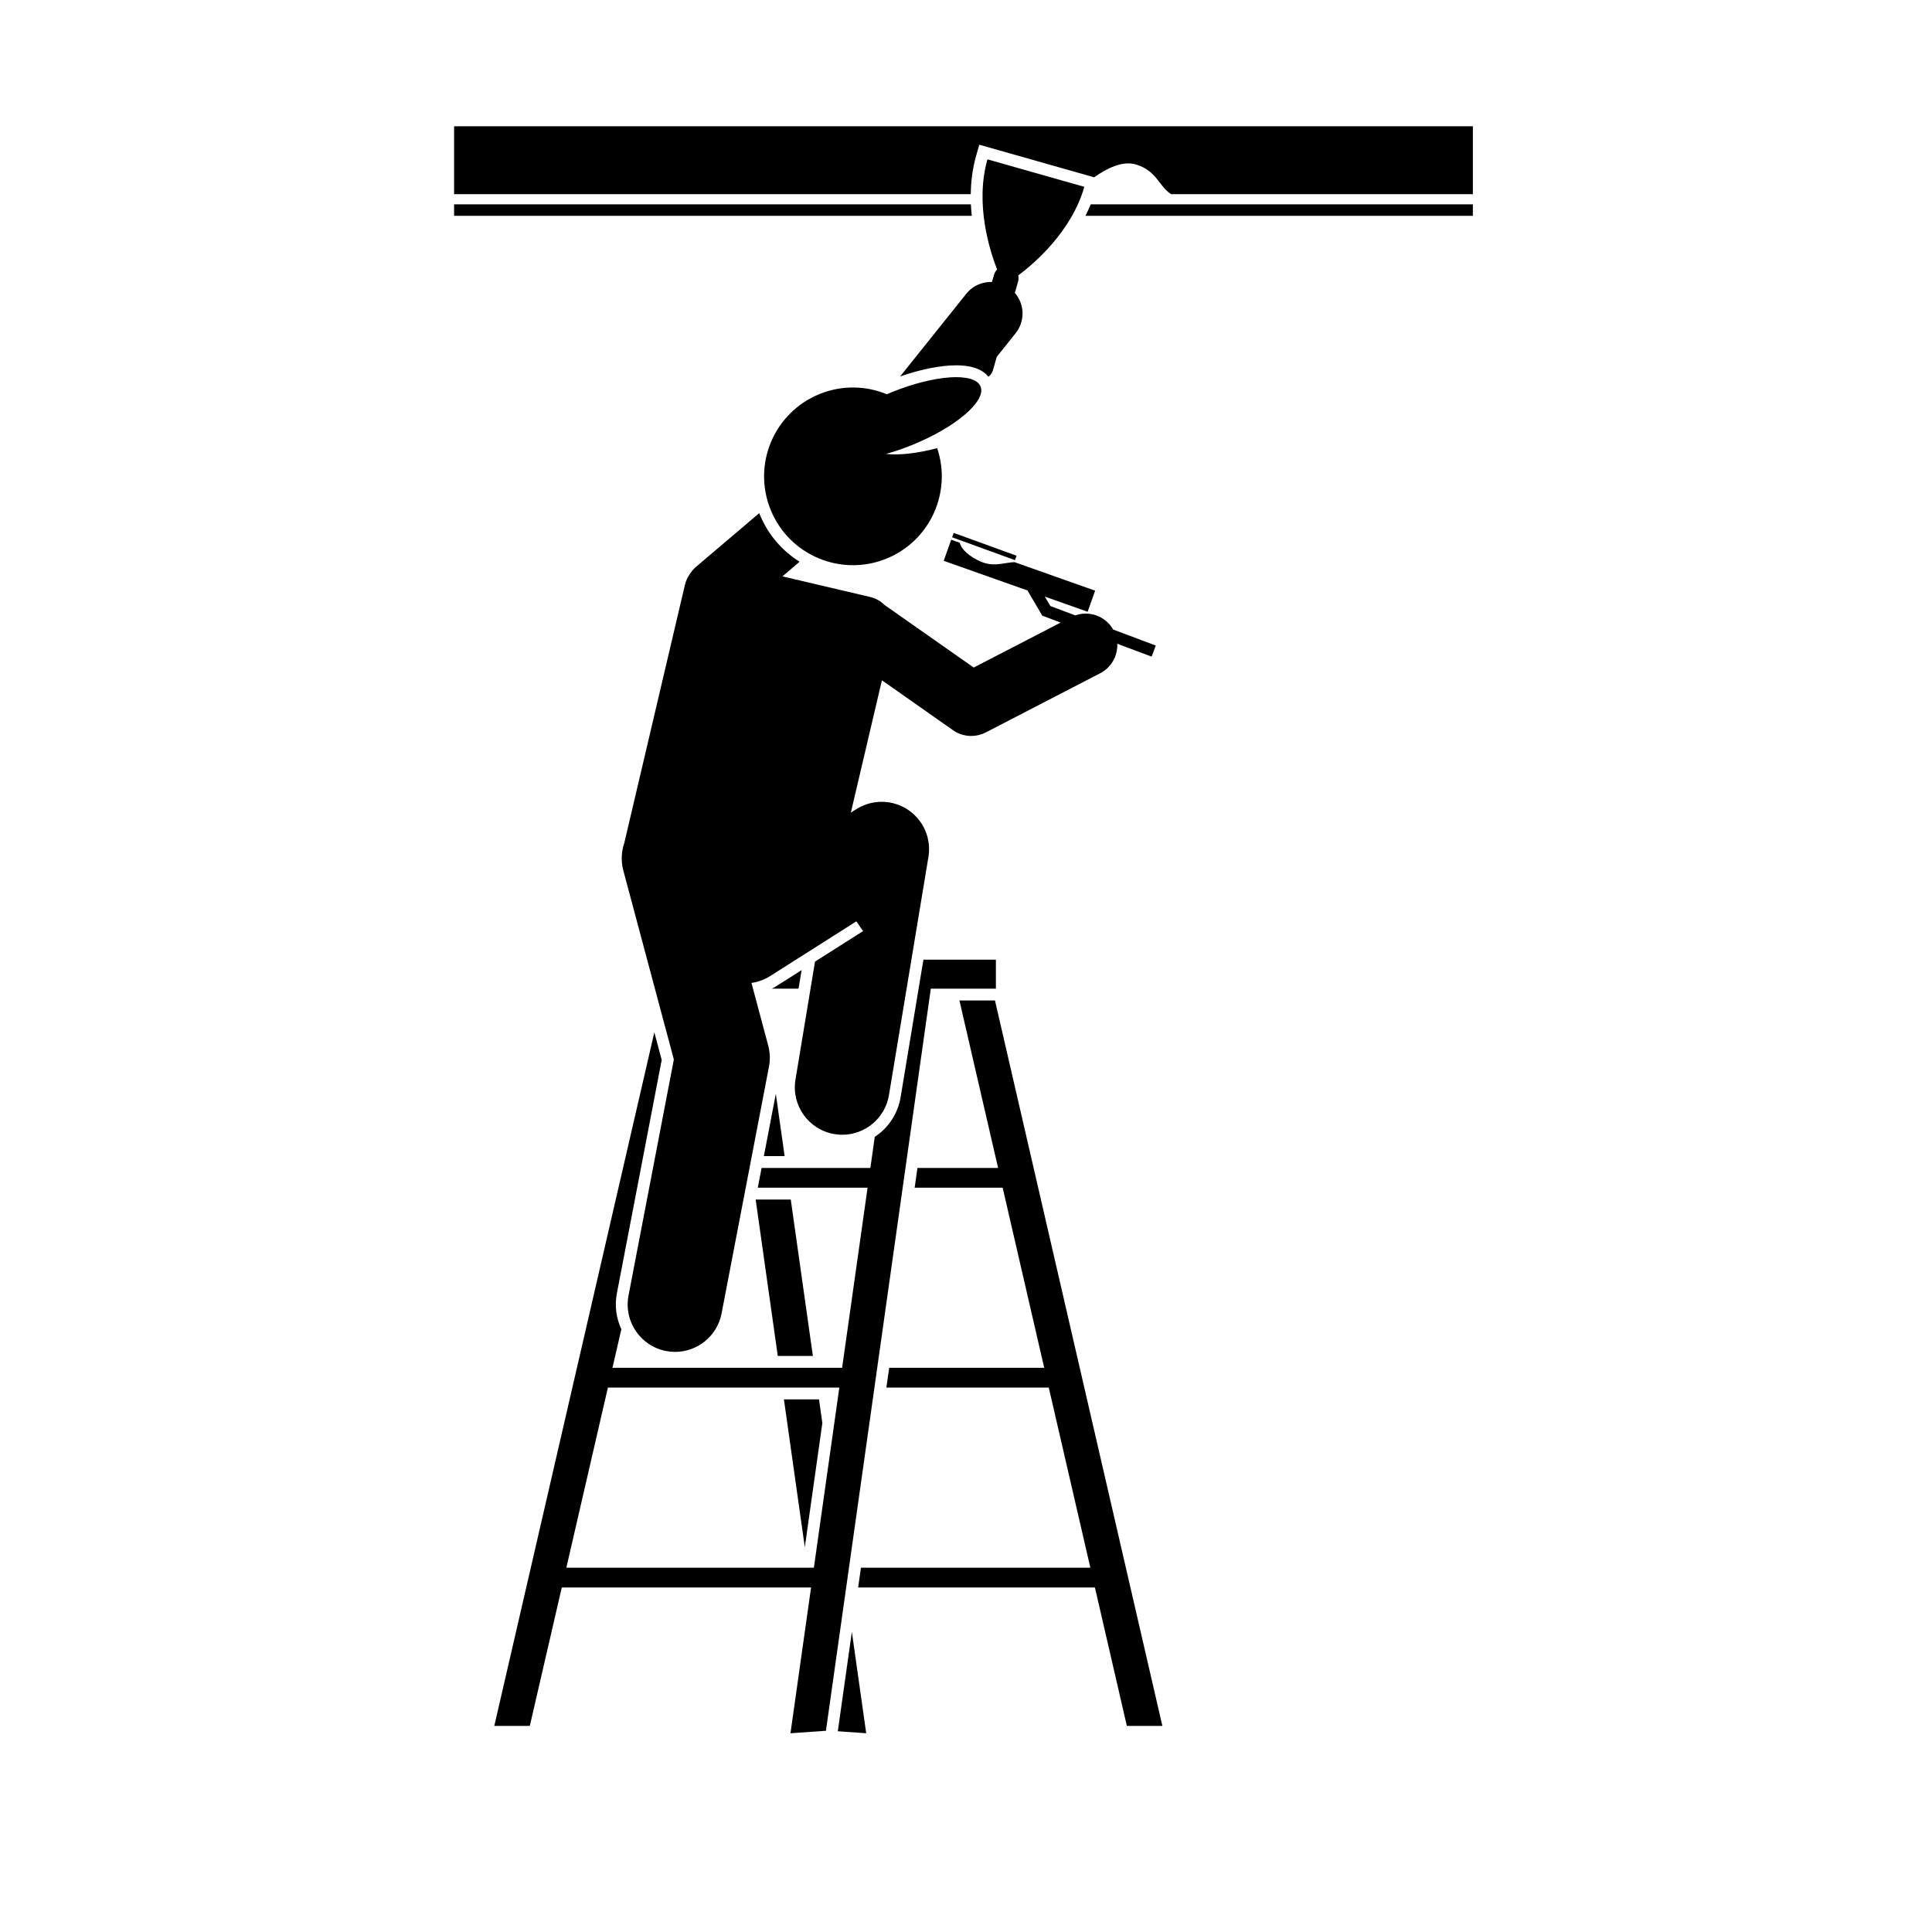 <?xml version="1.0" encoding="UTF-8"?><svg xmlns="http://www.w3.org/2000/svg" xmlns:xlink="http://www.w3.org/1999/xlink" width="356.25" zoomAndPan="magnify" viewBox="0 0 356.25 356.25" height="356.25" preserveAspectRatio="xMidYMid meet" version="1.0"><defs><clipPath id="clip-0"><path d="M 83.734 23.254 L 271.59 23.254 L 271.59 36 L 83.734 36 Z M 83.734 23.254 " clip-rule="nonzero"/></clipPath><clipPath id="clip-1"><path d="M 83.734 37 L 180 37 L 180 40 L 83.734 40 Z M 83.734 37 " clip-rule="nonzero"/></clipPath><clipPath id="clip-2"><path d="M 200 37 L 271.59 37 L 271.59 40 L 200 40 Z M 200 37 " clip-rule="nonzero"/></clipPath><clipPath id="clip-3"><path d="M 154 300 L 160 300 L 160 319.629 L 154 319.629 Z M 154 300 " clip-rule="nonzero"/></clipPath><clipPath id="clip-4"><path d="M 91 176 L 184 176 L 184 319.629 L 91 319.629 Z M 91 176 " clip-rule="nonzero"/></clipPath></defs><g clip-path="url(#clip-0)"><path fill="rgb(0%, 0%, 0%)" d="M 180.574 26.684 L 201.762 32.695 C 204.031 31.07 206.969 29.582 209.457 30.328 C 213.312 31.484 213.652 34.316 215.938 35.805 L 271.59 35.805 L 271.59 23.289 L 83.734 23.289 L 83.734 35.805 L 179.004 35.805 C 179.031 33.516 179.309 31.141 179.977 28.785 Z M 180.574 26.684 " fill-opacity="1" fill-rule="nonzero"/></g><g clip-path="url(#clip-1)"><path fill="rgb(0%, 0%, 0%)" d="M 179.027 37.68 L 83.734 37.68 L 83.734 39.793 L 179.191 39.793 C 179.117 39.102 179.059 38.398 179.027 37.68 Z M 179.027 37.68 " fill-opacity="1" fill-rule="nonzero"/></g><g clip-path="url(#clip-2)"><path fill="rgb(0%, 0%, 0%)" d="M 271.59 39.793 L 271.59 37.68 L 201.121 37.68 C 200.824 38.406 200.5 39.109 200.148 39.793 Z M 271.59 39.793 " fill-opacity="1" fill-rule="nonzero"/></g><path fill="rgb(0%, 0%, 0%)" d="M 187.73 51.922 C 187.836 51.543 187.832 51.16 187.75 50.797 C 190.574 48.684 197.582 42.762 199.941 34.449 L 191.008 31.918 L 182.078 29.383 C 179.719 37.695 182.57 46.414 183.867 49.695 C 183.605 49.961 183.402 50.285 183.293 50.664 L 182.914 51.996 C 182.102 51.969 181.285 52.109 180.523 52.418 C 179.633 52.781 178.82 53.367 178.176 54.172 L 165.98 69.414 C 169.762 68.102 173.426 67.363 176.305 67.363 C 179.672 67.363 181.387 68.363 182.258 69.465 C 182.645 69.176 182.949 68.766 183.094 68.266 L 183.793 65.801 L 187.273 61.449 C 187.289 61.43 187.297 61.414 187.312 61.395 C 188.289 60.145 188.68 58.621 188.516 57.16 C 188.387 56.02 187.918 54.918 187.137 54.012 Z M 187.73 51.922 " fill-opacity="1" fill-rule="nonzero"/><path fill="rgb(0%, 0%, 0%)" d="M 184.043 215.363 L 169.172 215.363 L 168.656 219.004 L 184.883 219.004 L 192.547 252.219 L 163.961 252.219 L 163.445 255.859 L 193.387 255.859 L 201.055 289.078 L 158.75 289.078 L 158.238 292.719 L 201.895 292.719 L 207.785 318.25 L 214.336 318.25 L 183.469 184.484 L 176.914 184.484 Z M 184.043 215.363 " fill-opacity="1" fill-rule="nonzero"/><path fill="rgb(0%, 0%, 0%)" d="M 143.059 201.691 L 140.852 213.18 L 144.68 213.18 Z M 143.059 201.691 " fill-opacity="1" fill-rule="nonzero"/><path fill="rgb(0%, 0%, 0%)" d="M 149.891 250.035 L 145.812 221.188 L 139.34 221.188 L 143.418 250.035 Z M 149.891 250.035 " fill-opacity="1" fill-rule="nonzero"/><path fill="rgb(0%, 0%, 0%)" d="M 144.551 258.043 L 148.402 285.297 L 151.637 262.398 L 151.023 258.043 Z M 144.551 258.043 " fill-opacity="1" fill-rule="nonzero"/><g clip-path="url(#clip-3)"><path fill="rgb(0%, 0%, 0%)" d="M 159.723 319.598 L 157.078 300.902 L 154.488 319.234 Z M 159.723 319.598 " fill-opacity="1" fill-rule="nonzero"/></g><path fill="rgb(0%, 0%, 0%)" d="M 142.332 182.301 L 147.246 182.301 L 147.812 178.883 L 143.191 181.812 C 142.914 181.992 142.625 182.148 142.332 182.301 Z M 142.332 182.301 " fill-opacity="1" fill-rule="nonzero"/><g clip-path="url(#clip-4)"><path fill="rgb(0%, 0%, 0%)" d="M 166.074 202.285 C 165.559 205.402 163.773 208.008 161.301 209.629 L 160.492 215.363 L 140.43 215.363 L 139.734 219.004 L 159.977 219.004 L 155.281 252.219 L 112.934 252.219 L 114.574 245.113 C 113.645 243.109 113.301 240.812 113.75 238.484 L 122.016 195.441 L 120.656 190.359 L 91.145 318.25 L 97.695 318.25 L 103.59 292.719 L 149.559 292.719 L 145.758 319.602 L 152.297 319.145 L 171.637 182.301 L 183.637 182.301 L 183.637 176.961 L 170.273 176.961 Z M 150.074 289.078 L 104.43 289.078 L 112.094 255.859 L 154.766 255.859 Z M 150.074 289.078 " fill-opacity="1" fill-rule="nonzero"/></g><path fill="rgb(0%, 0%, 0%)" d="M 140.094 94.855 C 140.059 94.777 140.031 94.699 140 94.617 L 132.098 101.332 L 128.352 104.512 C 127.855 104.934 127.453 105.422 127.133 105.953 C 126.75 106.508 126.461 107.141 126.297 107.84 L 115.113 155.457 C 114.574 157.039 114.477 158.793 114.941 160.531 L 124.254 195.363 L 115.895 238.895 C 114.984 243.633 118.09 248.211 122.828 249.121 C 123.387 249.23 123.938 249.281 124.484 249.281 C 128.594 249.281 132.254 246.371 133.055 242.191 L 141.793 196.688 C 142.043 195.395 141.992 194.059 141.652 192.785 L 138.566 181.246 C 139.762 181.078 140.938 180.66 142.02 179.973 L 157.906 169.891 L 159.148 171.691 L 150.285 177.312 L 146.68 199.074 C 145.891 203.836 149.109 208.332 153.871 209.121 C 154.355 209.199 154.836 209.242 155.309 209.242 C 159.508 209.242 163.211 206.207 163.918 201.93 L 171.199 158.008 C 171.211 157.949 171.211 157.895 171.219 157.836 C 171.242 157.684 171.258 157.531 171.273 157.375 C 171.285 157.238 171.297 157.102 171.305 156.969 C 171.309 156.82 171.309 156.676 171.309 156.531 C 171.309 156.391 171.309 156.246 171.301 156.102 C 171.293 155.965 171.277 155.828 171.266 155.691 C 171.25 155.543 171.234 155.398 171.215 155.254 C 171.195 155.117 171.164 154.984 171.137 154.848 C 171.109 154.707 171.082 154.562 171.043 154.422 C 171.012 154.285 170.969 154.156 170.93 154.023 C 170.887 153.883 170.844 153.742 170.793 153.605 C 170.746 153.477 170.695 153.352 170.641 153.227 C 170.582 153.086 170.523 152.945 170.457 152.809 C 170.402 152.691 170.34 152.578 170.277 152.461 C 170.203 152.32 170.125 152.18 170.039 152.043 C 170.012 151.992 169.988 151.945 169.957 151.898 C 169.918 151.832 169.871 151.777 169.828 151.715 C 169.742 151.586 169.652 151.457 169.559 151.332 C 169.473 151.219 169.387 151.109 169.297 151 C 169.207 150.895 169.113 150.789 169.02 150.688 C 168.918 150.574 168.816 150.465 168.707 150.359 C 168.613 150.27 168.52 150.18 168.422 150.09 C 168.309 149.988 168.191 149.891 168.074 149.793 C 167.973 149.711 167.863 149.629 167.758 149.551 C 167.641 149.465 167.523 149.379 167.402 149.301 C 167.281 149.219 167.16 149.145 167.035 149.07 C 166.918 149.004 166.801 148.934 166.684 148.871 C 166.551 148.801 166.41 148.734 166.273 148.668 C 166.156 148.613 166.039 148.562 165.918 148.512 C 165.777 148.453 165.633 148.398 165.488 148.348 C 165.359 148.305 165.23 148.262 165.102 148.223 C 164.961 148.18 164.82 148.141 164.68 148.105 C 164.535 148.07 164.391 148.039 164.246 148.012 C 164.168 147.996 164.09 147.973 164.012 147.961 C 163.953 147.949 163.895 147.949 163.836 147.941 C 163.684 147.918 163.527 147.902 163.375 147.887 C 163.242 147.875 163.109 147.863 162.98 147.859 C 162.824 147.852 162.664 147.852 162.508 147.852 C 162.379 147.852 162.254 147.852 162.125 147.859 C 161.965 147.867 161.801 147.883 161.641 147.902 C 161.52 147.914 161.402 147.926 161.285 147.945 C 161.113 147.969 160.945 148.004 160.777 148.039 C 160.672 148.062 160.562 148.082 160.457 148.109 C 160.285 148.152 160.113 148.203 159.941 148.258 C 159.844 148.293 159.742 148.32 159.645 148.355 C 159.48 148.418 159.312 148.484 159.152 148.555 C 159.051 148.598 158.949 148.641 158.855 148.688 C 158.699 148.758 158.547 148.84 158.395 148.922 C 158.293 148.98 158.191 149.035 158.09 149.098 C 158.027 149.133 157.961 149.164 157.902 149.203 L 156.891 149.844 L 162.621 125.441 L 164.547 126.793 L 175.738 134.652 C 176.738 135.352 177.91 135.707 179.09 135.707 C 180.004 135.707 180.922 135.492 181.766 135.059 L 202.879 124.137 C 204.961 123.059 206.113 120.902 206.016 118.703 L 212.355 121.078 L 213.125 119.035 L 205.262 116.086 C 203.859 113.621 200.906 112.551 198.277 113.473 L 193.684 111.75 L 192.656 110.008 L 200.555 112.805 L 201.934 108.918 L 187.066 103.652 C 184.797 103.762 183.051 104.73 180.254 103.281 C 177.852 102.043 177.16 100.816 176.973 100.078 L 175.395 99.52 L 174.016 103.41 L 189.598 108.926 L 189.516 108.977 L 192.191 113.523 L 195.582 114.797 L 179.547 123.09 L 166.848 114.18 L 163.109 111.555 C 162.398 110.852 161.496 110.324 160.449 110.078 L 144.27 106.281 L 146.34 104.523 L 147.441 103.582 C 144.211 101.566 141.605 98.562 140.094 94.855 Z M 140.094 94.855 " fill-opacity="1" fill-rule="nonzero"/><path fill="rgb(0%, 0%, 0%)" d="M 163.375 83.699 C 164.953 83.262 166.605 82.703 168.289 82.016 C 176.293 78.746 181.898 73.934 180.809 71.266 C 179.719 68.598 172.348 69.086 164.344 72.355 C 164.07 72.465 163.805 72.582 163.539 72.699 C 159.691 71.109 155.242 70.973 151.086 72.672 C 142.707 76.094 138.691 85.656 142.113 94.031 C 145.535 102.406 155.102 106.422 163.477 103 C 171.523 99.711 175.543 90.758 172.809 82.633 C 169.102 83.617 165.75 83.98 163.375 83.699 Z M 163.375 83.699 " fill-opacity="1" fill-rule="nonzero"/><path fill="rgb(0%, 0%, 0%)" d="M 187.223 103.098 L 187.445 102.473 L 175.855 98.262 L 175.562 99.074 L 176.906 99.562 L 187.152 103.285 Z M 187.223 103.098 " fill-opacity="1" fill-rule="nonzero"/></svg>